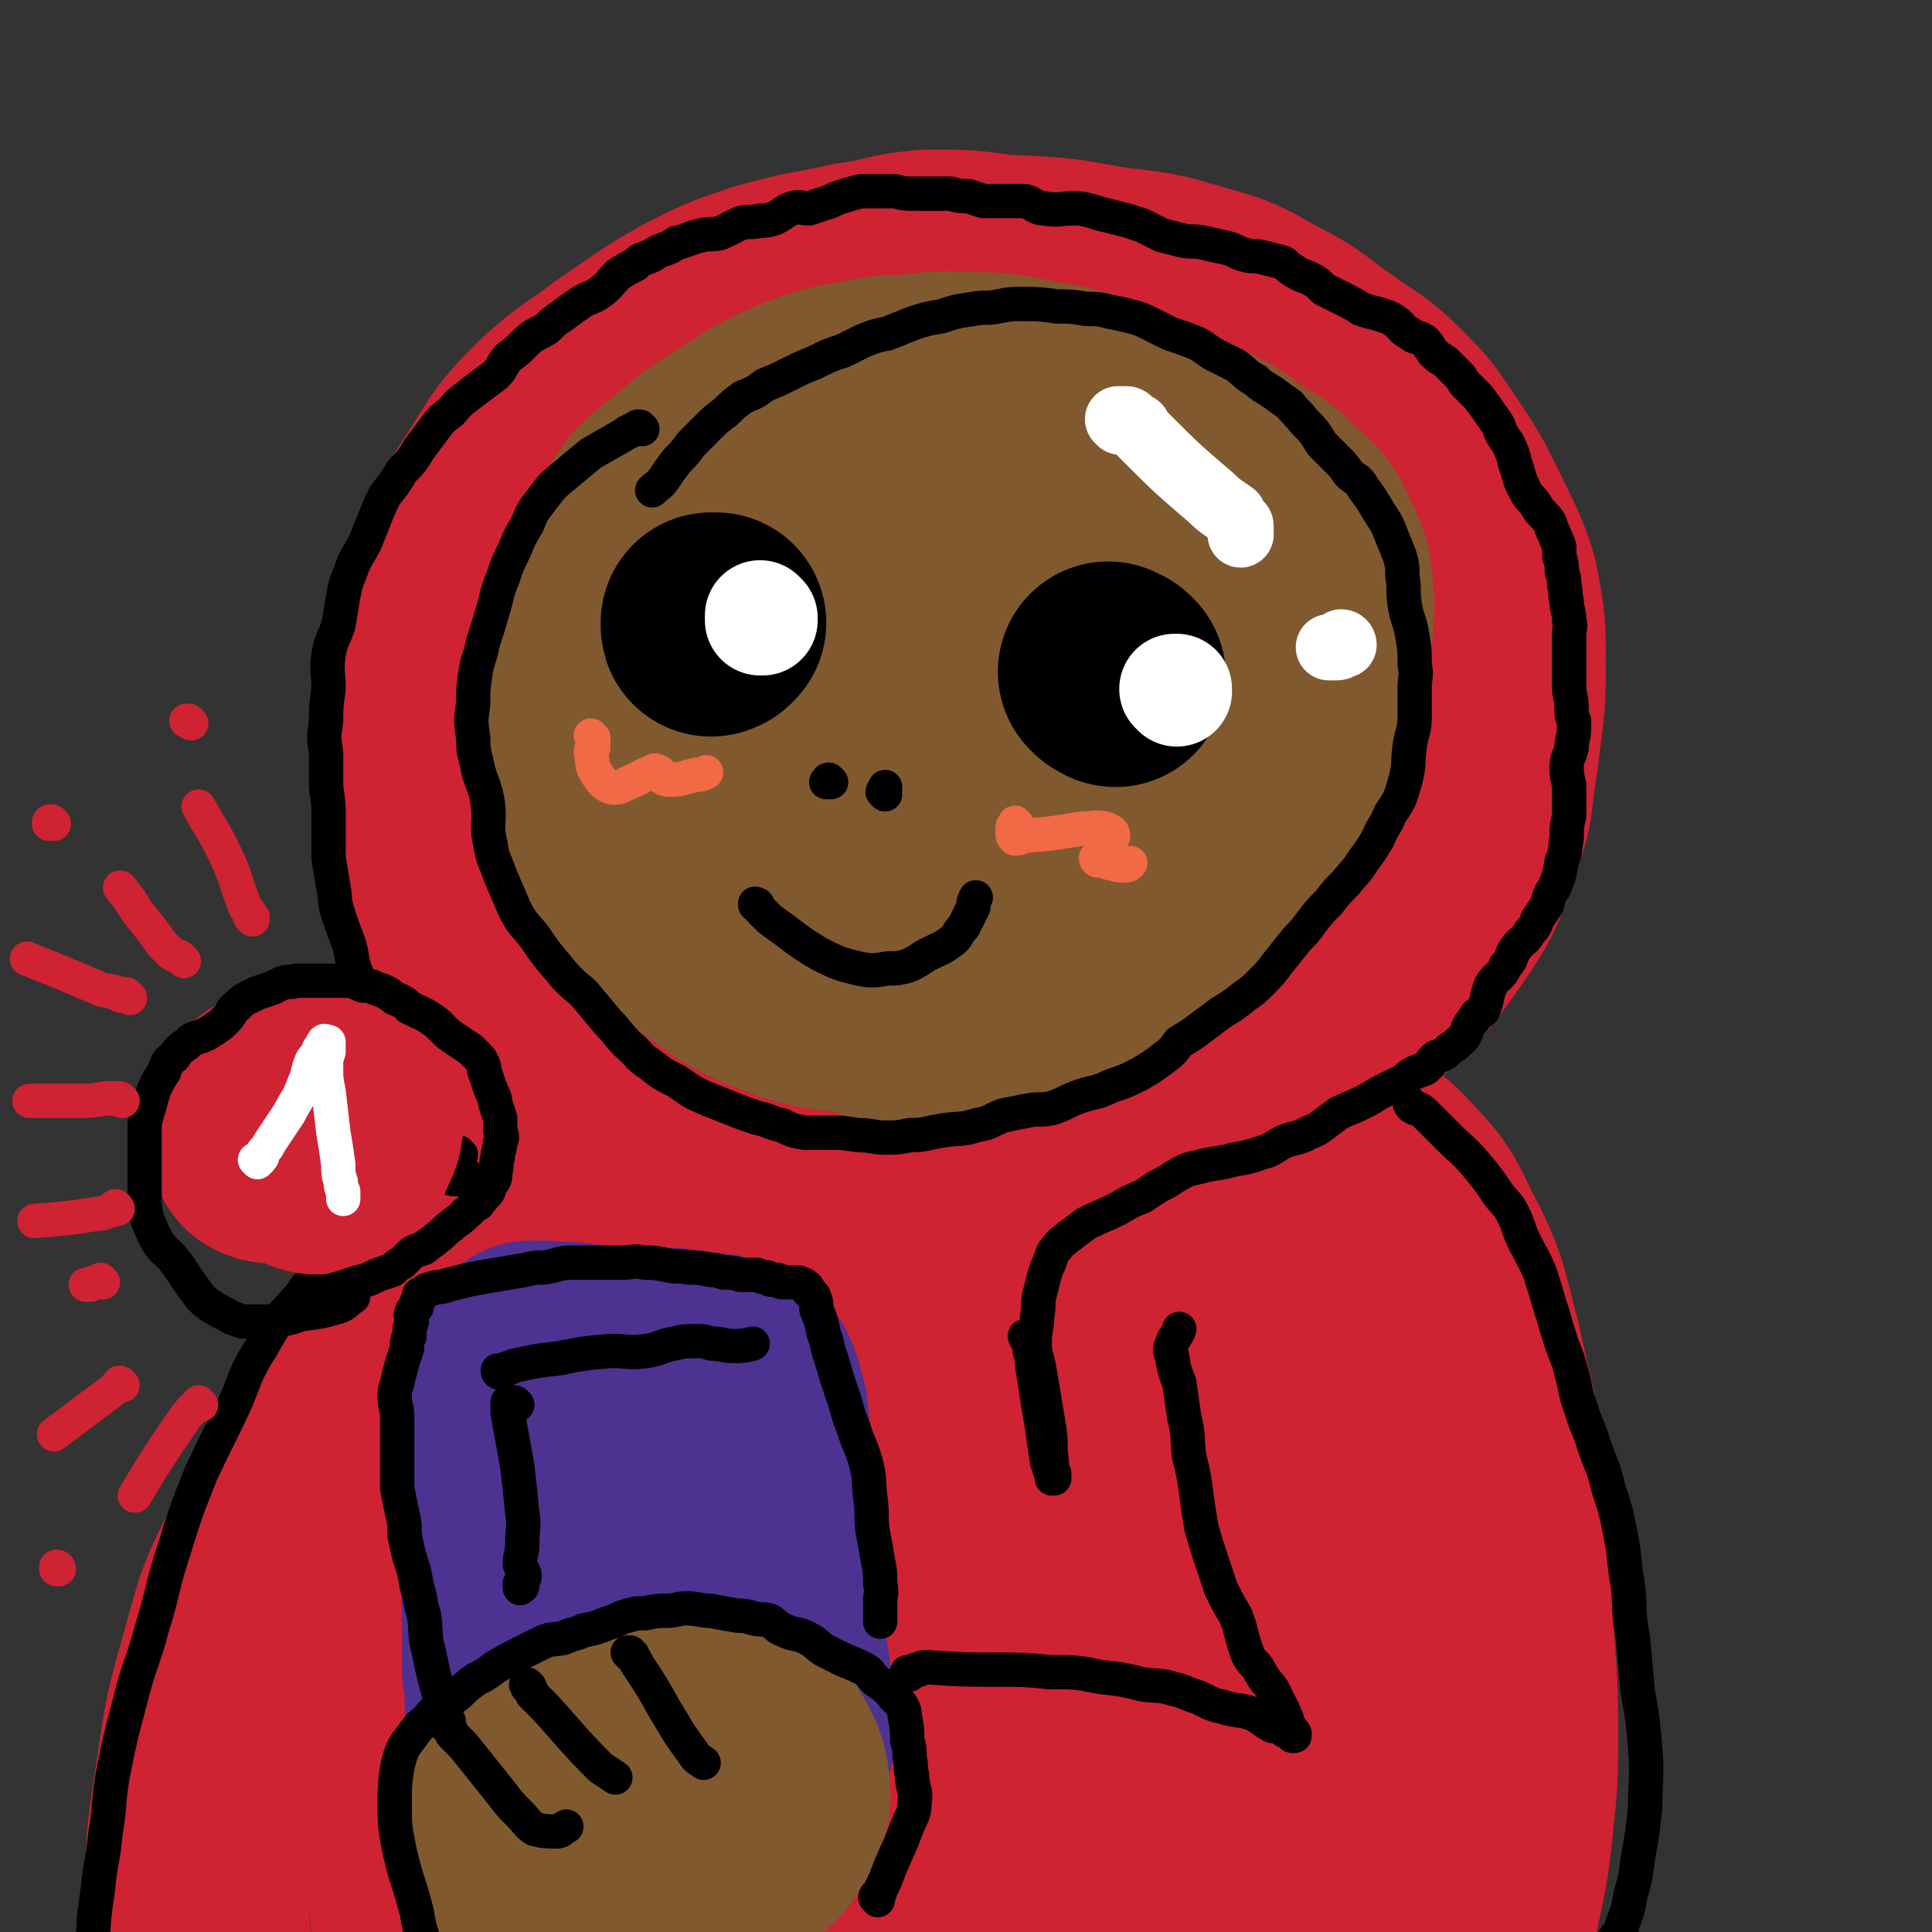 <svg viewBox='0 0 788 788' version='1.1' xmlns='http://www.w3.org/2000/svg' xmlns:xlink='http://www.w3.org/1999/xlink'><rect x="0" y="0" width="788" height="788" fill="#333333" stroke="none"/><g fill='none' stroke='rgb(207,34,51)' stroke-width='90' stroke-linecap='round' stroke-linejoin='round'><path d='M424,149c-1,0 -1,-1 -1,-1 -1,-1 -1,-1 -1,-1 -2,-1 -2,-1 -4,-2 -8,-1 -8,-2 -16,-2 -26,-2 -26,-5 -51,-2 -22,2 -22,4 -43,11 -18,5 -19,4 -36,13 -19,10 -20,9 -35,25 -18,18 -18,19 -31,41 -12,20 -13,21 -19,43 -6,24 -7,25 -4,50 3,28 1,32 17,55 32,48 35,49 79,87 19,17 22,14 47,22 23,8 24,8 49,9 22,1 22,0 44,-5 26,-7 26,-7 50,-19 23,-11 22,-13 43,-28 20,-15 20,-14 38,-32 18,-17 19,-16 33,-36 11,-16 11,-17 17,-35 6,-16 4,-17 7,-34 2,-18 3,-18 3,-36 0,-16 0,-17 -3,-33 -4,-13 -5,-13 -11,-26 -7,-14 -7,-14 -15,-26 -8,-12 -8,-12 -17,-21 -10,-10 -11,-9 -22,-17 -13,-9 -12,-10 -26,-17 -14,-8 -14,-8 -28,-12 -17,-5 -17,-5 -35,-7 -22,-4 -22,-4 -45,-5 -14,-2 -15,-2 -29,-2 -15,1 -15,3 -30,5 -18,4 -18,3 -36,8 -15,5 -15,5 -29,12 -16,9 -16,10 -31,20 -13,10 -14,9 -26,20 -13,13 -13,14 -23,30 -12,19 -14,19 -21,41 -8,24 -7,25 -9,50 -2,23 -2,24 1,47 4,23 4,24 13,45 10,21 10,22 26,40 17,20 18,20 39,35 22,15 22,15 47,24 23,9 24,9 49,12 20,3 21,3 42,0 20,-2 20,-4 40,-11 21,-7 21,-7 42,-17 20,-9 21,-8 39,-20 16,-10 17,-10 30,-24 14,-16 15,-16 25,-35 11,-20 10,-21 18,-43 8,-22 8,-22 13,-44 4,-18 5,-18 5,-37 1,-15 1,-15 -2,-30 -3,-12 -3,-13 -10,-24 -8,-11 -9,-11 -19,-21 -13,-11 -13,-12 -28,-20 -15,-8 -16,-6 -33,-11 -17,-6 -17,-8 -35,-11 -15,-3 -16,-2 -31,-2 -19,0 -19,-1 -38,1 -17,1 -17,1 -33,5 -20,6 -22,4 -40,15 -19,11 -18,14 -32,30 -17,19 -17,19 -30,41 -12,20 -12,20 -19,42 -6,20 -7,21 -7,41 0,21 -1,22 7,41 7,18 9,19 23,33 14,15 15,17 34,26 18,10 20,11 41,12 25,1 27,0 50,-9 28,-10 29,-11 53,-29 26,-19 26,-20 48,-44 21,-22 22,-23 36,-48 9,-15 8,-16 10,-33 2,-13 2,-15 -2,-27 -5,-13 -7,-14 -16,-24 -12,-13 -12,-15 -28,-22 -18,-8 -19,-9 -39,-9 -23,0 -24,2 -46,8 -23,7 -24,7 -44,19 -19,12 -20,13 -35,30 -15,16 -15,17 -25,37 -10,19 -11,19 -15,40 -2,16 -3,19 3,34 6,15 8,17 22,25 19,12 21,11 43,15 22,4 23,6 45,3 20,-3 22,-3 37,-14 17,-12 17,-14 29,-32 11,-16 10,-17 17,-35 6,-15 8,-15 9,-31 1,-11 0,-12 -5,-23 -4,-9 -5,-11 -14,-16 -10,-7 -12,-7 -25,-7 -13,-1 -14,-1 -26,4 -16,7 -17,7 -29,20 -15,15 -15,16 -24,35 -7,14 -8,16 -8,31 0,12 0,15 9,24 9,10 12,10 25,12 13,3 15,4 27,-1 13,-5 14,-6 24,-17 13,-13 12,-15 20,-31 7,-13 8,-14 9,-27 1,-8 0,-10 -4,-16 -4,-4 -7,-4 -13,-4 -11,2 -12,3 -21,8 -9,7 -9,8 -16,17 -7,8 -7,9 -11,19 -3,8 -4,10 -1,18 2,6 3,7 10,11 5,4 7,5 13,5 5,-1 5,-4 9,-7 2,-1 3,-1 5,-3 1,0 1,-1 1,-2 0,0 0,0 0,0 0,-1 -1,-1 -1,-1 1,0 1,1 2,1 3,3 3,3 5,5 6,5 6,4 11,10 8,8 7,9 13,17 7,9 6,9 12,18 9,14 10,13 18,27 9,16 9,16 16,32 8,19 8,19 14,38 6,21 6,21 10,42 4,22 4,22 6,44 3,21 2,21 4,43 1,21 1,21 1,43 -1,21 -1,21 -3,42 -1,17 -2,18 -4,35 -3,15 -3,15 -7,29 -2,9 -2,9 -5,17 -1,4 -1,5 -4,8 0,0 -1,0 -1,0 -1,-3 -1,-4 -1,-7 -1,-10 -2,-10 -2,-19 0,-16 1,-16 1,-31 1,-23 2,-23 2,-46 1,-26 1,-26 0,-52 0,-24 1,-24 -2,-48 -2,-21 -2,-21 -7,-41 -6,-23 -6,-23 -15,-44 -6,-17 -7,-17 -15,-33 -6,-10 -6,-10 -12,-18 -4,-4 -4,-5 -9,-7 -1,-1 -2,0 -3,1 0,4 1,5 2,10 2,15 2,15 5,29 7,28 7,28 14,56 9,33 11,32 20,66 8,33 8,33 13,66 3,26 3,26 4,52 1,19 -1,19 -2,37 0,10 1,10 0,20 0,2 -1,4 -2,4 -1,-3 -2,-5 -2,-10 -1,-17 -1,-17 -1,-34 0,-23 1,-23 1,-46 1,-25 1,-25 0,-50 -1,-25 -2,-25 -5,-49 -2,-20 -2,-20 -6,-40 -2,-14 -3,-14 -5,-28 -2,-10 -1,-10 -3,-21 -1,-9 -2,-8 -3,-17 0,-8 1,-8 3,-15 2,-6 2,-6 5,-12 1,-3 1,-3 4,-6 1,-1 1,-1 2,-1 4,0 5,0 8,2 6,3 5,5 11,9 9,8 11,6 20,15 11,12 12,12 19,27 11,21 10,22 16,45 6,27 7,27 10,54 3,27 2,27 3,55 1,23 2,23 2,47 0,19 0,19 -2,38 -2,20 -3,20 -7,41 -3,16 -3,16 -7,33 -3,10 -3,11 -6,21 -2,7 -2,7 -5,13 0,1 -1,2 -2,1 -2,-4 -2,-6 -4,-11 -5,-13 -5,-13 -10,-26 -6,-19 -7,-18 -12,-37 -6,-23 -5,-23 -9,-46 -6,-29 -6,-29 -13,-58 -8,-34 -7,-34 -16,-67 -12,-43 -13,-43 -27,-84 -7,-19 -6,-19 -15,-37 -4,-9 -4,-8 -9,-16 -2,-2 -2,-4 -4,-4 -1,-1 -2,0 -2,2 0,15 0,16 2,32 3,32 4,32 7,64 4,38 4,38 8,77 4,42 4,42 7,84 3,34 3,34 5,67 1,22 1,22 1,44 0,15 0,15 0,30 0,2 1,5 1,4 -1,-3 -1,-6 -2,-13 -4,-26 -5,-26 -9,-51 -6,-37 -5,-37 -12,-75 -7,-41 -6,-41 -15,-81 -9,-37 -11,-37 -19,-74 -6,-23 -5,-24 -9,-47 -2,-8 -1,-11 -3,-15 -1,-1 -3,2 -3,4 -1,23 -1,24 0,47 1,51 2,51 5,102 2,46 4,46 6,93 1,34 1,34 1,68 1,20 1,20 0,39 0,6 -1,11 -2,12 -1,1 -1,-4 -2,-8 -6,-34 -6,-34 -12,-69 -8,-53 -8,-53 -17,-107 -6,-42 -7,-42 -13,-83 -3,-25 -3,-26 -6,-51 -2,-12 -1,-13 -4,-24 -1,-2 -4,-2 -4,0 -5,9 -5,11 -7,22 -7,39 -6,39 -11,79 -6,47 -7,47 -12,95 -3,32 -4,32 -6,65 0,16 1,17 3,33 0,5 1,9 2,10 0,0 1,-3 1,-7 -3,-29 -4,-29 -8,-59 -9,-60 -12,-60 -19,-120 -5,-50 -4,-50 -5,-101 0,-25 1,-25 4,-49 1,-10 2,-11 3,-19 0,-1 -1,0 -1,1 -3,17 -3,17 -5,34 -4,41 -3,41 -9,82 -6,50 -6,50 -14,100 -5,37 -5,37 -11,75 -2,15 -2,15 -5,30 -1,2 -2,5 -2,4 -1,-11 -1,-15 -2,-29 -2,-35 -3,-35 -5,-70 -3,-49 -5,-49 -5,-99 -1,-30 0,-30 2,-59 1,-18 3,-18 5,-36 1,-11 1,-11 1,-21 0,-2 0,-5 0,-4 -2,1 -3,4 -5,8 -7,17 -8,17 -14,33 -13,35 -13,35 -24,70 -10,37 -9,37 -18,75 -7,28 -8,28 -15,56 -5,19 -4,19 -10,38 -3,9 -2,10 -6,19 -1,2 -3,4 -4,2 -3,-12 -2,-14 -4,-29 -4,-40 -7,-40 -7,-81 -1,-29 -1,-29 6,-58 6,-26 7,-26 18,-51 9,-22 10,-22 22,-42 9,-16 11,-15 20,-32 6,-11 5,-12 9,-24 1,-4 2,-4 2,-8 0,0 -1,0 -1,0 -3,1 -4,1 -6,3 -3,2 -2,3 -4,6 -5,4 -5,3 -10,7 -6,5 -6,5 -11,11 -10,10 -10,9 -19,20 -13,15 -13,15 -25,31 -14,18 -15,18 -27,38 -14,23 -14,23 -25,49 -10,26 -10,27 -17,54 -6,26 -5,26 -9,53 -3,21 -4,21 -5,41 -1,13 0,13 0,27 1,9 1,9 2,19 0,3 0,3 1,6 0,1 0,2 0,1 0,-1 0,-2 0,-4 -1,-9 -1,-9 -1,-17 -1,-12 -1,-12 -1,-24 -1,-11 -2,-11 -2,-22 0,-19 0,-19 3,-39 4,-25 3,-26 10,-50 7,-25 6,-25 18,-48 12,-22 14,-22 30,-42 13,-16 14,-16 29,-31 10,-10 11,-9 22,-19 9,-8 8,-9 17,-18 6,-5 6,-5 12,-11 2,-2 2,-2 5,-3 1,-1 1,-1 2,0 0,0 -1,0 -1,0 -2,3 -3,2 -5,5 -5,9 -4,9 -8,18 -9,20 -9,20 -16,40 -13,34 -15,41 -24,68 '/></g>
<g fill='none' stroke='rgb(129,89,47)' stroke-width='90' stroke-linecap='round' stroke-linejoin='round'><path d='M379,196c0,0 -1,0 -1,-1 0,0 1,0 1,0 -1,0 -1,0 -2,0 -1,0 -1,0 -2,0 -2,0 -2,-1 -4,0 -13,2 -13,1 -25,5 -10,4 -9,5 -18,11 -9,6 -10,6 -18,14 -10,10 -10,10 -18,21 -8,12 -8,12 -14,25 -6,15 -7,15 -11,30 -3,13 -3,14 -2,26 1,14 0,15 6,27 6,12 7,12 17,22 13,12 13,12 28,20 16,9 17,9 35,14 15,4 15,5 30,5 16,-1 17,-1 32,-7 17,-5 17,-5 31,-14 15,-9 14,-11 28,-22 11,-9 12,-9 23,-20 11,-10 12,-10 22,-22 8,-10 8,-10 13,-22 5,-14 3,-15 6,-30 2,-17 4,-17 4,-33 -1,-12 -1,-13 -6,-23 -4,-9 -5,-9 -12,-15 -7,-8 -8,-7 -17,-13 -8,-6 -8,-6 -16,-10 -11,-6 -11,-6 -22,-11 -11,-5 -11,-5 -23,-9 -11,-3 -11,-3 -22,-5 -15,-3 -15,-3 -30,-3 -10,-1 -10,0 -21,1 -9,0 -10,0 -19,2 -12,2 -12,2 -23,6 -14,6 -14,6 -26,14 -13,8 -13,8 -25,18 -9,8 -10,7 -16,17 -8,12 -7,13 -12,27 -5,16 -5,17 -8,34 -2,16 -2,16 -1,32 1,14 2,14 7,28 5,14 4,16 14,28 10,12 12,11 25,21 13,9 13,11 28,17 15,6 16,6 33,8 13,3 14,4 27,2 17,-3 18,-3 33,-11 16,-8 16,-9 29,-21 15,-13 14,-14 27,-30 10,-14 10,-14 18,-29 7,-14 8,-14 13,-29 5,-14 4,-15 6,-29 2,-16 3,-16 2,-31 -1,-11 0,-12 -6,-21 -4,-7 -6,-7 -13,-11 -9,-6 -10,-6 -20,-9 -12,-4 -13,-4 -26,-5 -13,0 -13,0 -27,2 -16,3 -17,2 -32,8 -13,6 -14,6 -25,16 -11,10 -12,11 -19,25 -8,16 -9,16 -12,34 -4,16 -5,18 0,34 3,13 6,14 16,24 10,10 11,12 24,17 14,5 16,5 32,2 14,-2 15,-4 26,-13 13,-11 14,-12 23,-27 8,-14 10,-15 11,-30 0,-11 -2,-12 -8,-22 -6,-8 -7,-9 -16,-13 -9,-4 -11,-5 -21,-2 -15,4 -16,5 -27,15 -12,11 -13,12 -21,26 -6,13 -8,15 -7,28 0,10 2,13 9,20 8,7 10,7 20,9 10,2 12,2 21,-1 7,-2 8,-6 13,-10 '/></g>
<g fill='none' stroke='rgb(77,50,146)' stroke-width='90' stroke-linecap='round' stroke-linejoin='round'><path d='M207,565c0,0 -1,-1 -1,-1 0,0 1,0 1,1 0,1 0,1 0,2 0,3 0,3 0,6 1,20 3,20 3,40 0,14 -1,14 -1,27 -1,12 0,12 0,23 0,9 0,9 0,19 1,6 1,6 1,12 1,4 0,4 1,7 0,1 1,3 1,2 2,-2 2,-5 3,-9 '/><path d='M217,552c0,0 -1,-1 -1,-1 0,0 1,0 1,0 1,0 1,0 2,0 0,0 0,0 1,0 2,0 2,0 3,0 7,1 7,0 14,1 9,1 9,2 18,2 5,0 5,0 10,0 3,0 3,0 6,0 2,0 2,0 4,0 2,0 2,1 4,1 2,0 2,0 4,0 3,1 3,1 7,1 2,0 2,0 5,1 1,0 1,0 2,1 1,0 1,0 1,1 1,0 1,-1 2,0 1,0 1,1 2,1 1,1 1,1 1,1 1,0 1,0 1,1 0,0 0,0 0,1 1,0 1,0 1,0 0,1 0,1 1,2 0,2 0,1 1,3 1,4 1,4 2,7 1,11 1,11 2,22 1,9 1,9 2,19 1,10 0,10 1,19 1,11 1,11 2,21 0,9 0,9 1,18 1,7 1,7 2,14 1,5 1,5 1,10 1,4 1,4 0,7 0,2 0,3 0,4 0,1 0,0 0,0 -1,0 -1,0 -1,0 0,0 0,0 -1,0 -1,-1 -1,-1 -2,-1 -1,0 -1,0 -2,0 -1,0 -1,0 -3,0 -4,0 -4,0 -7,1 -5,0 -5,1 -10,2 -5,2 -6,0 -11,2 -4,1 -4,1 -7,3 -3,1 -3,2 -6,2 -3,1 -3,0 -6,-1 -1,0 -1,0 -2,0 -1,-1 -1,-1 -1,-2 -1,-2 -1,-3 -2,-5 -2,-6 -2,-6 -3,-12 -2,-7 -2,-7 -4,-15 -3,-9 -3,-9 -6,-17 -1,-6 -1,-6 -2,-12 -1,-6 -1,-6 -2,-12 0,-7 0,-7 0,-13 0,-6 1,-6 2,-12 0,-2 0,-2 0,-4 0,-1 0,-1 0,-2 0,-1 -1,-1 -1,-1 0,0 0,-1 1,0 0,0 0,0 0,0 '/></g>
<g fill='none' stroke='rgb(129,89,47)' stroke-width='90' stroke-linecap='round' stroke-linejoin='round'><path d='M316,720c0,0 -1,-1 -1,-1 0,0 0,1 0,0 0,0 0,0 -1,0 0,-1 0,-1 -1,-2 0,0 0,0 -1,-1 -1,0 -1,0 -2,-1 -8,-1 -8,-2 -15,-2 -6,-1 -6,0 -12,0 -6,0 -6,-1 -11,0 -4,0 -4,0 -8,2 -4,2 -4,2 -8,4 -4,3 -4,4 -7,7 -3,3 -3,3 -5,6 -3,3 -4,3 -5,6 -1,3 -1,4 0,7 1,3 1,3 3,6 3,4 3,4 7,7 4,3 4,3 8,5 4,1 4,1 8,2 6,0 6,0 13,-1 7,-1 7,-1 15,-3 6,-2 6,-2 12,-6 4,-3 4,-3 7,-7 3,-4 3,-4 4,-8 2,-4 2,-4 2,-8 0,-4 0,-5 -1,-9 -1,-3 -1,-3 -3,-7 -3,-4 -2,-5 -6,-8 -6,-4 -7,-4 -14,-5 -8,-2 -9,-3 -17,-3 -8,0 -8,1 -15,2 -8,1 -8,0 -16,1 -7,2 -7,2 -13,5 -7,2 -7,2 -13,6 -4,3 -5,3 -8,8 -3,5 -3,6 -4,12 -2,5 -3,5 -3,11 1,7 1,7 4,14 2,6 1,7 5,12 4,6 5,6 11,11 7,5 9,5 15,9 '/></g>
<g fill='none' stroke='rgb(0,0,0)' stroke-width='14' stroke-linecap='round' stroke-linejoin='round'><path d='M188,471c0,0 -1,-1 -1,-1 0,0 0,1 0,1 0,0 0,0 -1,0 -1,1 -1,0 -2,1 -1,0 -1,0 -2,1 -7,4 -7,3 -13,8 -8,6 -8,6 -15,13 -9,8 -8,8 -16,17 -8,9 -9,8 -16,18 -8,9 -9,9 -15,20 -7,11 -6,11 -11,23 -7,15 -7,14 -14,29 -6,15 -6,15 -11,31 -5,15 -4,16 -9,32 -4,15 -5,14 -9,30 -4,15 -4,15 -7,30 -2,12 -1,12 -3,24 -1,11 -2,11 -3,22 -2,14 -2,14 -2,27 0,11 1,11 2,22 0,13 -1,13 -1,26 0,0 0,0 0,0 '/><path d='M358,775c0,0 -1,-1 -1,-1 0,-1 1,-1 1,-1 1,-1 1,-1 1,-2 1,-2 1,-2 2,-4 4,-11 5,-11 9,-22 2,-5 3,-5 3,-10 1,-5 -1,-5 -1,-11 -1,-3 0,-3 -1,-7 0,-4 0,-4 -1,-7 0,-5 0,-5 -1,-10 0,-2 0,-2 -1,-4 -2,-3 -3,-3 -5,-6 -2,-2 -2,-2 -5,-4 -3,-2 -2,-3 -5,-5 -4,-2 -4,-2 -9,-4 -4,-2 -4,-2 -8,-4 -3,-2 -3,-3 -7,-5 -4,-2 -5,-1 -9,-3 -3,-1 -3,-2 -6,-4 -3,-1 -3,0 -7,-1 -3,-1 -3,-1 -6,-1 -6,-1 -6,-1 -11,-2 -5,0 -5,-1 -10,-1 -4,0 -4,1 -8,1 -4,0 -4,0 -9,1 -3,0 -4,0 -7,1 -4,1 -4,2 -8,3 -5,2 -5,2 -10,3 -4,2 -4,1 -8,3 -4,1 -5,0 -9,2 -4,2 -4,2 -8,4 -6,3 -6,3 -11,6 -4,3 -4,3 -8,5 -4,3 -4,3 -7,6 -4,3 -5,3 -9,6 -3,3 -3,4 -7,7 -3,4 -3,4 -6,8 -2,4 -2,5 -3,9 -1,7 -1,7 -1,14 0,10 0,10 2,20 3,13 4,13 7,25 1,6 1,6 3,12 '/><path d='M183,702c0,0 -1,-1 -1,-1 0,0 0,1 1,1 0,0 -1,-1 -1,-1 0,-1 0,-1 0,-2 0,-1 0,-1 -1,-2 0,-1 0,-1 -1,-3 -3,-10 -3,-10 -5,-20 -2,-7 -1,-7 -2,-15 -2,-6 -1,-6 -3,-12 -1,-6 -1,-6 -3,-12 -1,-4 -1,-4 -2,-9 0,-5 0,-5 -1,-9 -1,-5 -1,-5 -2,-10 0,-5 0,-5 0,-11 0,-6 0,-6 0,-11 0,-4 0,-4 0,-8 0,-3 -1,-3 -1,-7 0,-3 0,-3 1,-6 1,-4 1,-4 2,-8 1,-3 1,-3 2,-6 0,-3 0,-3 1,-5 0,-3 0,-3 1,-6 0,-2 -1,-2 0,-4 0,-1 1,-1 2,-2 0,-1 0,-1 0,-2 0,0 0,0 1,-1 0,-1 0,-1 0,-2 1,0 1,0 1,0 1,-1 1,-1 1,-1 1,-1 1,-1 2,-1 1,-1 1,0 3,-1 2,0 2,0 5,-1 4,-1 4,-1 8,-2 5,-1 5,-1 11,-2 6,-1 6,-1 12,-2 4,-1 4,-1 8,-1 6,-1 6,-2 11,-2 5,0 5,0 10,0 5,0 5,0 11,0 4,0 4,-1 9,0 4,0 4,0 9,1 4,1 4,0 9,1 4,0 4,0 9,1 2,0 2,0 5,1 4,0 4,0 7,1 4,0 4,0 7,0 2,1 2,1 4,1 1,1 1,1 2,1 1,0 1,0 2,0 1,0 1,1 2,1 1,0 1,0 3,0 1,0 1,0 2,0 0,0 0,0 1,0 1,0 1,0 2,1 0,0 0,0 1,0 0,1 0,0 1,1 1,0 0,1 1,2 1,1 2,1 2,2 1,2 1,3 1,5 2,5 2,5 3,10 2,5 1,5 3,10 2,7 2,7 4,13 3,8 2,8 5,15 2,7 3,7 5,14 2,7 1,7 2,15 1,7 0,7 1,14 1,5 1,5 2,11 1,5 1,5 1,10 1,4 0,4 0,7 0,2 0,2 0,4 0,2 0,2 0,3 0,0 0,0 0,1 0,0 0,0 0,0 0,1 0,0 0,0 '/><path d='M204,560c0,0 -1,0 -1,-1 1,0 1,0 2,0 1,0 1,0 2,-1 2,0 2,-1 3,-1 9,-2 9,-2 18,-3 10,-2 10,-2 21,-3 7,0 7,1 15,0 6,-1 5,-2 11,-3 4,-1 4,-1 9,-1 3,0 3,0 6,1 5,0 5,1 9,1 4,0 4,0 8,-1 '/><path d='M371,683c0,0 -1,-1 -1,-1 0,0 0,1 1,0 1,0 1,0 1,0 1,-1 1,-1 3,-1 1,-1 1,-1 3,-1 15,1 15,1 29,1 11,0 11,0 21,1 11,0 11,0 21,2 9,1 9,1 17,3 7,1 7,0 13,2 5,1 5,2 9,3 5,2 5,3 10,4 6,2 7,1 13,3 4,2 4,3 8,5 2,0 2,0 4,1 0,0 0,0 1,1 1,0 1,0 2,1 0,0 0,0 1,0 0,0 1,0 1,0 0,0 -1,1 -1,1 1,0 1,0 1,0 0,0 0,-1 0,-1 0,0 0,0 -1,0 0,-1 0,-1 0,-1 0,-1 -1,-1 -1,-1 0,-1 0,-1 -1,-2 0,-2 0,-2 -1,-3 0,-1 0,-1 -1,-3 -1,-2 -1,-2 -2,-4 -1,-2 -1,-2 -2,-4 -2,-3 -3,-3 -5,-7 -2,-4 -3,-3 -5,-7 -3,-8 -2,-8 -5,-16 -3,-5 -3,-5 -6,-11 -2,-6 -2,-6 -4,-12 -2,-6 -2,-6 -4,-13 -1,-6 -1,-6 -2,-13 -1,-8 -1,-8 -3,-16 -1,-8 0,-8 -2,-16 -1,-7 -1,-7 -2,-14 -2,-5 -2,-5 -3,-11 -1,-2 -1,-3 0,-5 1,-3 2,-3 3,-6 '/><path d='M576,451c0,0 -1,-1 -1,-1 0,0 0,1 1,1 0,1 0,0 1,1 1,0 1,0 1,0 2,1 2,1 3,2 5,5 5,5 10,10 5,5 6,5 11,11 5,6 5,6 9,12 3,4 4,4 6,8 3,6 2,6 5,12 3,6 3,5 6,12 2,6 2,6 4,13 2,6 2,7 4,13 2,7 3,7 5,15 2,7 1,7 4,15 2,7 3,7 5,14 3,9 4,9 6,18 3,9 3,9 5,19 2,10 1,10 3,21 1,10 0,10 2,21 1,11 1,11 2,22 2,11 2,11 3,23 1,12 0,12 0,24 -1,10 -1,10 -3,21 -1,8 -1,8 -3,15 -1,6 -1,6 -3,11 -1,2 0,2 -1,5 -1,1 -1,0 -2,1 -2,3 -2,3 -3,5 '/><path d='M419,546c0,0 -1,-1 -1,-1 1,2 2,3 2,6 1,3 1,3 1,6 2,13 2,13 4,25 1,7 1,7 2,14 1,3 1,3 2,6 0,0 0,1 0,1 0,0 1,0 1,0 0,0 0,-1 0,-2 -1,-2 -1,-2 -1,-5 -1,-6 0,-6 -1,-13 -1,-6 -1,-6 -2,-12 -1,-6 -1,-6 -2,-12 -1,-6 -2,-6 -2,-12 0,-5 1,-5 1,-10 1,-5 0,-5 1,-9 1,-4 1,-4 2,-8 1,-3 1,-3 2,-5 1,-3 1,-4 3,-6 2,-3 2,-2 4,-4 4,-3 4,-3 8,-6 6,-3 7,-3 13,-6 5,-3 5,-3 10,-5 3,-2 3,-2 6,-4 4,-2 4,-2 7,-4 5,-3 5,-3 10,-4 7,-2 7,-1 14,-3 6,-1 6,-1 12,-3 4,-1 4,-2 8,-4 4,-2 4,-1 9,-3 3,-2 3,-1 6,-3 4,-3 4,-3 8,-6 4,-2 5,-2 9,-4 4,-2 4,-2 7,-4 4,-2 4,-2 8,-4 3,-1 3,-2 6,-4 2,-1 2,-1 5,-2 3,-2 2,-3 5,-5 3,-1 3,-1 5,-3 3,-2 3,-2 6,-5 2,-3 1,-4 4,-7 1,-3 2,-2 4,-4 2,-5 1,-5 3,-10 2,-4 4,-3 6,-8 3,-3 2,-4 4,-7 3,-4 4,-3 6,-7 2,-2 2,-2 3,-5 2,-3 2,-3 4,-6 1,-4 1,-4 3,-7 2,-5 2,-5 3,-11 2,-4 1,-5 2,-9 0,-5 0,-5 1,-9 0,-4 0,-4 0,-7 0,-3 0,-3 0,-6 -1,-4 -1,-4 -1,-7 0,-4 1,-4 2,-8 0,-4 1,-4 1,-8 0,-1 0,-1 0,-3 -1,-2 -1,-2 -1,-5 0,-5 -1,-5 -1,-9 0,-4 0,-4 0,-8 0,-3 0,-3 0,-6 0,-2 0,-2 0,-3 0,-3 0,-3 0,-5 0,-2 1,-2 0,-5 0,-4 -1,-4 -1,-8 -1,-3 0,-3 -1,-6 0,-3 0,-3 -1,-6 0,-3 0,-3 -1,-6 0,-2 0,-2 0,-4 -1,-3 -1,-2 -2,-5 -1,-2 -1,-2 -2,-5 -2,-3 -3,-3 -5,-6 -2,-4 -3,-3 -5,-7 -2,-4 -2,-4 -3,-8 -2,-5 -1,-5 -3,-9 -1,-3 -2,-3 -4,-7 -1,-3 -1,-3 -4,-7 -2,-3 -2,-3 -5,-7 -2,-2 -2,-2 -5,-5 -2,-2 -1,-2 -3,-4 -2,-2 -2,-2 -4,-4 -2,-2 -2,-2 -4,-3 -4,-3 -3,-4 -6,-7 -3,-2 -4,-1 -6,-3 -4,-2 -3,-3 -6,-5 -3,-2 -4,-2 -7,-3 -4,-1 -4,-1 -7,-2 -3,-2 -3,-2 -7,-4 -4,-2 -4,-2 -8,-4 -3,-3 -3,-3 -7,-5 -3,-1 -3,-1 -6,-3 -2,-1 -2,-2 -4,-3 -4,-1 -4,-1 -8,-2 -3,-1 -4,0 -7,-1 -4,-1 -4,-2 -8,-3 -5,-1 -5,-1 -9,-2 -5,-1 -5,0 -9,-1 -4,-1 -4,-1 -8,-2 -4,-2 -4,-2 -8,-4 -3,-1 -3,-1 -6,-2 -4,-1 -4,-1 -8,-2 -4,-1 -4,-1 -7,-2 -4,-1 -4,-1 -8,-1 -5,0 -5,1 -11,0 -4,0 -4,-2 -8,-3 -4,0 -5,0 -9,0 -4,0 -4,0 -8,0 -3,-1 -3,-1 -6,-2 -4,0 -4,0 -7,-1 -4,0 -4,0 -7,0 -4,0 -4,0 -8,0 -4,0 -4,0 -8,-1 -3,0 -3,0 -7,0 -4,0 -4,0 -7,0 -4,1 -4,1 -7,2 -4,1 -4,2 -8,3 -3,1 -3,1 -6,2 -3,0 -4,-1 -7,0 -3,1 -3,2 -7,4 -3,1 -3,1 -6,1 -4,1 -4,0 -8,1 -4,2 -4,2 -8,4 -4,1 -4,0 -8,1 -5,1 -5,2 -10,3 -3,2 -3,2 -6,3 -3,1 -3,2 -6,3 -3,1 -3,1 -5,3 -4,2 -4,2 -7,4 -4,4 -3,4 -7,7 -4,3 -5,2 -9,5 -3,2 -3,2 -7,5 -3,2 -3,2 -6,5 -5,3 -5,2 -9,6 -3,3 -3,3 -7,6 -3,4 -2,4 -5,7 -4,3 -4,3 -8,6 -5,4 -6,4 -10,9 -4,3 -4,3 -7,7 -3,4 -3,4 -6,8 -3,5 -3,5 -7,9 -3,5 -3,5 -7,10 -2,4 -2,4 -4,9 -2,5 -2,5 -4,10 -3,6 -4,6 -6,12 -2,5 -2,5 -3,10 -1,6 -1,6 -2,12 -2,6 -3,6 -4,12 -1,7 0,7 0,14 -1,7 -1,7 -1,13 -1,7 -1,7 0,13 0,7 0,7 0,14 1,7 1,7 1,13 0,8 0,8 0,16 1,6 1,6 2,12 1,5 0,5 2,11 2,6 2,6 4,11 2,6 1,7 3,12 2,6 3,6 5,12 3,6 3,6 5,11 2,6 2,6 4,11 3,6 3,6 6,12 2,5 2,5 3,11 2,4 2,4 3,9 2,4 2,5 4,9 1,2 2,2 3,4 1,2 1,2 2,3 3,2 3,3 6,3 2,0 3,-1 4,-2 '/><path d='M262,175c-1,0 -1,-1 -1,-1 0,0 0,0 0,0 0,0 0,0 -1,0 0,1 0,1 -1,1 -1,0 -1,0 -2,1 -1,0 -1,0 -2,1 -7,4 -7,4 -14,8 -6,5 -6,5 -12,10 -5,4 -5,5 -9,10 -3,4 -3,4 -5,9 -3,5 -3,5 -5,10 -3,6 -3,6 -5,12 -3,7 -2,7 -4,13 -2,7 -2,7 -4,13 -1,6 -2,6 -3,12 -1,7 -1,7 -1,13 -1,7 -1,7 0,14 0,7 1,7 2,13 2,7 3,7 4,14 1,8 -1,8 1,16 1,7 2,7 4,13 3,7 3,7 6,14 3,6 4,6 8,11 4,6 4,6 9,12 5,6 5,6 11,11 5,6 5,6 10,12 4,4 4,5 8,9 5,4 4,5 9,8 5,4 5,4 11,7 6,4 5,4 12,7 5,2 5,2 10,4 5,2 5,2 11,4 5,1 5,2 10,3 4,2 4,2 9,3 5,0 5,0 10,0 6,0 6,0 12,1 6,0 6,1 11,1 5,0 5,0 10,-1 7,0 7,-1 14,-2 7,-1 7,0 13,-2 6,-1 6,-2 11,-4 5,-1 5,-1 10,-2 5,-1 5,0 10,-1 6,-2 6,-3 12,-5 6,-2 6,-1 12,-4 6,-2 6,-2 12,-5 5,-3 5,-3 9,-6 4,-3 4,-3 7,-7 5,-3 5,-3 9,-6 4,-3 4,-3 8,-6 5,-3 5,-3 10,-7 3,-2 3,-2 7,-6 3,-3 3,-3 6,-7 4,-5 4,-5 8,-10 3,-3 3,-3 6,-7 3,-4 3,-4 7,-8 3,-4 3,-4 7,-8 3,-4 4,-4 7,-9 3,-4 3,-4 6,-9 2,-5 3,-5 5,-10 4,-6 4,-6 6,-13 2,-7 1,-7 2,-15 1,-6 2,-6 2,-12 0,-5 0,-5 0,-11 0,-5 1,-5 0,-10 0,-6 0,-6 -1,-12 -1,-6 -2,-6 -3,-12 -1,-6 0,-6 -1,-12 0,-4 0,-4 -1,-8 -2,-5 -2,-5 -4,-10 -2,-5 -2,-4 -5,-9 -3,-5 -3,-5 -6,-9 -2,-4 -3,-3 -6,-6 -2,-3 -2,-3 -5,-6 -3,-3 -3,-3 -6,-6 -3,-5 -3,-5 -7,-9 -3,-4 -3,-3 -6,-7 -3,-2 -3,-2 -7,-5 -3,-2 -4,-2 -7,-5 -4,-2 -4,-3 -8,-6 -4,-2 -4,-2 -8,-4 -4,-2 -4,-3 -8,-5 -5,-2 -5,-2 -11,-4 -4,-2 -4,-2 -8,-4 -4,-2 -4,-2 -8,-3 -4,-1 -4,-1 -9,-2 -4,-1 -4,-1 -9,-1 -6,-1 -6,-1 -12,-1 -7,-1 -7,-1 -14,-1 -5,0 -5,0 -10,1 -5,1 -5,0 -10,1 -7,1 -7,1 -13,3 -6,1 -6,1 -12,3 -5,2 -5,2 -10,4 -5,1 -5,1 -10,3 -4,2 -4,2 -8,4 -6,2 -6,2 -12,5 -5,2 -5,2 -11,5 -4,2 -4,2 -9,4 -4,3 -4,3 -9,5 -4,3 -4,3 -7,6 -4,3 -4,3 -7,6 -4,4 -4,4 -7,7 -3,4 -3,4 -6,7 -3,4 -3,4 -5,7 -2,3 -3,3 -5,5 '/></g>
<g fill='none' stroke='rgb(0,0,0)' stroke-width='90' stroke-linecap='round' stroke-linejoin='round'><path d='M291,255c0,0 -1,-1 -1,-1 0,0 0,1 0,1 0,1 0,0 1,0 0,0 0,0 1,-1 '/><path d='M455,276c-1,0 -1,-1 -1,-1 -1,0 0,0 0,0 -1,0 -1,0 -1,0 -1,-1 -1,-1 -1,-1 0,0 0,0 0,0 '/></g>
<g fill='none' stroke='rgb(255,255,255)' stroke-width='45' stroke-linecap='round' stroke-linejoin='round'><path d='M311,253c0,-1 -1,-1 -1,-1 0,0 1,0 1,1 0,0 0,-1 0,-1 -1,0 -1,1 -1,1 0,-1 0,-1 0,-2 '/><path d='M480,282c0,0 -1,-1 -1,-1 0,0 0,0 1,0 0,0 0,0 0,0 '/></g>
<g fill='none' stroke='rgb(0,0,0)' stroke-width='14' stroke-linecap='round' stroke-linejoin='round'><path d='M309,370c0,-1 -1,-1 -1,-1 0,-1 0,0 0,0 1,0 1,0 1,0 0,1 0,1 1,2 1,1 1,1 2,2 1,1 1,1 2,2 10,7 10,8 20,14 8,4 8,4 16,6 5,1 6,1 12,0 4,0 4,0 8,-1 5,-2 5,-3 9,-5 4,-2 5,-2 9,-5 3,-2 2,-3 5,-6 1,-2 1,-2 2,-4 1,-2 1,-2 2,-4 0,-2 0,-2 1,-4 '/></g>
<g fill='none' stroke='rgb(242,105,70)' stroke-width='14' stroke-linecap='round' stroke-linejoin='round'><path d='M415,337c0,-1 -1,-1 -1,-1 0,-1 0,0 0,0 0,0 0,0 0,0 0,0 0,0 0,0 -1,1 -1,1 -1,2 0,0 0,0 0,1 0,1 0,1 0,1 0,1 0,1 1,2 1,0 2,0 3,-1 12,-1 12,-1 24,-3 5,0 5,-1 10,0 2,1 3,1 3,3 0,1 -1,1 -2,2 -1,2 -1,2 -2,4 -1,2 -1,2 -2,3 -1,0 -1,0 -1,0 0,0 0,1 1,1 1,0 1,0 2,0 2,1 2,1 3,1 3,1 3,1 6,1 1,0 1,0 2,-1 '/><path d='M242,301c0,0 -1,-1 -1,-1 0,0 1,1 1,1 0,1 0,1 0,1 0,1 0,1 0,1 0,1 0,1 0,2 -1,1 -1,1 -1,2 1,4 0,5 2,8 2,3 3,5 6,6 4,1 5,-1 8,-2 5,-2 5,-3 9,-4 1,-1 1,-1 3,0 0,0 0,0 0,0 1,1 1,1 1,1 0,1 0,1 0,1 1,1 2,1 3,1 6,0 6,-1 11,-2 2,0 2,0 4,-1 '/></g>
<g fill='none' stroke='rgb(207,34,51)' stroke-width='14' stroke-linecap='round' stroke-linejoin='round'><path d='M130,472c0,0 0,0 -1,-1 0,0 1,0 1,0 -1,0 -1,0 -1,0 -1,0 -1,0 -2,0 -1,0 -1,-1 -2,-1 -1,-1 -1,-1 -2,-1 -4,-1 -4,-1 -9,-2 -1,0 -1,0 -2,0 -1,0 -2,0 -2,1 -2,2 -3,2 -4,4 -1,2 -1,2 -2,5 0,2 0,3 1,4 2,3 2,4 5,5 4,0 5,0 9,-2 3,-2 2,-3 5,-6 3,-4 3,-4 5,-9 2,-4 3,-4 2,-9 0,-3 -1,-3 -4,-5 -2,-2 -3,-2 -6,-3 -4,0 -4,0 -8,1 -4,2 -4,3 -7,6 -3,4 -4,5 -6,10 -2,5 -2,6 -1,10 2,4 3,5 7,8 6,3 7,4 14,4 8,1 9,1 17,-1 6,-2 6,-3 10,-7 4,-5 5,-6 6,-13 0,-6 -1,-7 -4,-13 -2,-5 -3,-6 -8,-10 -5,-3 -6,-2 -12,-2 -5,-1 -5,0 -10,2 -5,2 -5,1 -9,5 -3,3 -3,3 -4,7 -1,4 -2,4 -1,8 1,2 2,2 4,4 2,1 2,1 4,1 '/><path d='M122,454c0,0 0,0 -1,-1 0,0 0,0 0,0 -1,0 -1,-1 -1,-1 -1,-1 -1,-1 -2,-1 0,0 0,0 -1,0 0,0 0,0 -1,1 0,0 0,0 -1,1 0,1 0,1 0,2 0,1 -1,1 0,2 0,0 0,1 1,1 6,1 7,1 13,1 5,-1 6,-1 9,-4 3,-3 3,-5 2,-8 0,-1 -2,-1 -4,-2 -3,-1 -4,-1 -7,0 -4,0 -4,1 -7,4 -3,2 -4,1 -6,4 -1,3 -1,3 -1,7 0,3 0,4 2,6 5,4 6,3 12,5 2,1 3,1 6,1 2,0 3,-1 4,-2 3,-3 3,-3 4,-6 1,-6 2,-6 1,-11 -1,-4 -3,-4 -4,-7 '/></g>
<g fill='none' stroke='rgb(207,34,51)' stroke-width='90' stroke-linecap='round' stroke-linejoin='round'><path d='M118,452c0,0 0,-1 -1,-1 0,0 1,0 1,0 0,0 -1,0 -1,0 0,0 0,-1 0,-1 -1,0 -1,0 -2,1 0,0 0,0 -1,1 0,1 -1,1 -1,2 0,1 -1,1 -1,2 0,2 0,2 1,3 6,8 5,10 13,15 4,2 5,0 10,-2 3,-1 3,-2 5,-5 2,-5 3,-5 3,-10 0,-5 -1,-5 -3,-9 -1,-3 0,-4 -3,-5 -4,-2 -5,-1 -9,-1 -4,0 -4,0 -8,1 -5,2 -5,2 -9,5 -3,2 -4,2 -5,5 -2,4 -1,4 -1,8 0,4 -1,6 1,8 3,2 4,1 9,1 7,-1 8,0 15,-3 4,-1 4,-2 7,-6 2,-4 2,-4 3,-8 1,-4 0,-4 1,-7 '/></g>
<g fill='none' stroke='rgb(0,0,0)' stroke-width='14' stroke-linecap='round' stroke-linejoin='round'><path d='M127,530c0,0 0,-1 -1,-1 0,0 0,0 1,0 0,0 0,0 0,0 1,0 1,0 2,-1 1,0 1,0 2,0 1,0 1,-1 2,-1 7,-2 7,-2 13,-4 4,-1 4,-1 8,-3 3,-1 3,-1 6,-2 2,-2 2,-2 4,-3 2,-2 2,-2 4,-4 2,-1 2,-1 5,-2 2,-2 3,-2 5,-4 3,-2 3,-3 6,-5 2,-2 3,-2 5,-4 1,-2 2,-1 3,-3 1,-1 1,-1 3,-2 1,-2 2,-2 3,-4 2,-1 1,-2 2,-4 2,-2 2,-2 2,-5 1,-3 0,-3 1,-6 0,-3 1,-3 1,-6 1,-2 1,-2 0,-5 0,-3 0,-3 0,-5 -1,-3 -1,-3 -2,-6 0,-3 -1,-3 -2,-6 -1,-3 -1,-3 -2,-6 -1,-2 0,-2 -1,-4 -1,-2 -1,-2 -2,-3 -1,-1 -1,-1 -3,-3 -3,-2 -3,-2 -6,-4 -3,-2 -3,-2 -5,-4 -3,-3 -3,-3 -6,-5 -3,-2 -4,-2 -8,-4 -2,-2 -2,-2 -4,-3 -3,-1 -2,-1 -5,-3 -2,-1 -2,-1 -5,-2 -2,-1 -2,-1 -5,-1 -3,-1 -3,-2 -6,-2 -4,0 -4,0 -8,0 -3,0 -3,0 -7,0 -3,0 -3,0 -6,0 -3,1 -3,0 -6,1 -2,1 -2,1 -4,2 -3,1 -3,1 -6,2 -2,1 -2,1 -4,2 -2,1 -2,1 -4,3 -3,2 -2,3 -5,6 -2,2 -2,2 -5,4 -3,2 -3,2 -6,3 -3,1 -3,1 -5,3 -3,2 -3,2 -5,5 -3,2 -3,3 -4,6 -2,3 -2,3 -4,7 -1,3 -1,3 -2,7 -1,3 -1,3 -2,7 0,3 0,3 0,6 0,3 0,3 0,6 0,5 0,5 0,9 0,5 0,5 0,9 0,4 0,5 1,9 2,5 2,5 4,9 3,5 4,4 7,8 4,5 4,6 7,10 3,4 3,5 7,8 3,2 3,2 7,4 3,2 4,2 7,3 5,0 6,0 11,0 7,-1 7,-1 13,-3 8,-1 8,-1 15,-3 3,-1 3,-2 6,-4 '/></g>
<g fill='none' stroke='rgb(255,255,255)' stroke-width='14' stroke-linecap='round' stroke-linejoin='round'><path d='M105,474c0,0 0,0 -1,-1 0,0 1,0 1,0 0,0 0,1 0,1 1,-1 0,-1 1,-1 0,-1 0,0 0,-1 1,0 1,0 1,-1 0,-1 0,-1 1,-2 1,-1 1,-1 2,-3 4,-6 4,-6 8,-12 3,-6 4,-6 6,-12 2,-4 1,-4 3,-9 1,-2 2,-2 3,-5 1,-1 1,-2 2,-3 0,-1 1,0 2,0 0,0 0,0 0,0 0,1 0,1 0,1 0,2 0,2 0,3 -1,3 -1,3 -1,6 0,5 0,5 1,10 1,9 1,8 2,17 1,6 1,6 2,13 0,4 0,4 1,7 0,2 0,2 1,4 0,0 0,0 0,1 0,0 0,0 0,1 0,1 0,1 0,1 '/></g>
<g fill='none' stroke='rgb(207,34,51)' stroke-width='14' stroke-linecap='round' stroke-linejoin='round'><path d='M103,375c0,0 0,-1 -1,-1 0,0 1,0 1,0 0,0 0,0 -1,0 0,-1 0,-1 0,-1 -1,-2 -1,-2 -2,-3 -4,-10 -3,-10 -7,-19 -5,-11 -7,-13 -12,-22 '/><path d='M75,392c0,0 0,0 -1,-1 0,0 0,0 0,0 -1,-1 -1,-1 -2,-1 -2,-1 -2,-1 -3,-2 -2,-2 -2,-2 -3,-3 -5,-7 -5,-7 -10,-13 -3,-5 -3,-5 -7,-10 '/><path d='M50,449c-1,0 -1,-1 -1,-1 -1,0 0,0 -1,0 0,0 0,0 0,0 -1,0 -1,0 -1,0 -1,0 -1,0 -2,0 -1,0 -1,0 -2,0 -6,1 -6,1 -12,1 -10,0 -10,0 -19,0 '/><path d='M42,523c0,0 -1,-1 -1,-1 0,0 0,0 0,0 0,1 -1,1 -1,1 0,0 0,0 -1,0 -1,0 -1,0 -2,1 -1,0 -1,0 -2,0 '/><path d='M82,573c0,0 -1,-1 -1,-1 0,0 0,0 0,1 -1,1 -2,1 -3,2 -1,2 -2,2 -3,4 -7,10 -7,10 -14,21 -3,5 -3,5 -6,10 '/><path d='M50,565c-1,0 -1,-1 -1,-1 -1,0 0,0 0,1 -1,0 -1,0 -1,0 -1,1 -1,1 -2,2 -12,9 -12,9 -24,18 '/><path d='M48,493c0,0 -1,-1 -1,-1 0,0 1,0 0,1 0,0 0,0 0,0 0,0 0,0 -1,0 -1,1 -1,1 -2,1 -2,1 -2,1 -4,1 -13,2 -13,2 -26,3 '/><path d='M53,407c-1,-1 -1,-1 -1,-1 -1,-1 0,0 -1,0 0,0 -1,0 -2,0 -1,-1 0,-1 -2,-1 -1,-1 -1,0 -3,-1 -2,0 -2,0 -4,-1 -14,-6 -14,-6 -29,-12 '/><path d='M78,295c0,0 -1,-1 -1,-1 0,0 0,0 0,0 0,0 0,0 0,0 0,0 0,0 -1,0 0,0 0,0 0,0 '/><path d='M22,336c-1,0 -1,-1 -1,-1 -1,0 -1,0 -1,1 '/><path d='M24,640c0,0 0,-1 -1,-1 0,0 1,1 1,1 -1,0 -1,0 -1,0 0,0 0,0 0,0 '/></g>
<g fill='none' stroke='rgb(0,0,0)' stroke-width='14' stroke-linecap='round' stroke-linejoin='round'><path d='M183,705c0,0 0,-1 -1,-1 0,0 1,0 1,1 0,0 0,0 0,0 1,1 1,1 1,1 0,1 0,1 1,2 1,1 1,1 2,2 1,1 1,1 2,2 8,10 8,10 16,20 3,4 3,4 7,8 3,3 3,4 6,6 4,1 5,1 9,1 2,0 2,-1 4,-2 '/><path d='M216,688c-1,0 -1,-1 -1,-1 -1,0 0,0 0,1 0,0 0,0 0,0 1,0 1,0 1,0 0,1 0,1 0,1 0,0 0,0 0,0 1,1 1,1 1,2 1,1 1,1 2,2 1,1 1,1 3,3 11,12 11,13 23,25 3,2 3,2 6,4 '/><path d='M257,675c0,0 -1,-1 -1,-1 0,0 1,0 1,0 0,0 0,0 0,0 1,1 1,1 1,1 0,1 0,1 1,2 0,1 1,1 1,2 6,9 6,9 11,18 5,8 5,9 11,17 2,3 2,3 5,5 '/><path d='M211,573c0,0 -1,-1 -1,-1 0,0 0,1 0,1 0,0 0,0 0,0 0,0 0,0 -1,0 0,0 0,0 0,0 0,0 0,-1 0,-1 -1,0 -1,0 -1,0 0,0 0,0 0,0 0,0 0,0 -1,0 0,0 0,0 0,1 0,0 0,0 0,0 0,1 0,1 0,1 0,1 0,1 0,2 2,11 2,11 4,22 1,9 1,9 2,19 1,6 0,6 0,13 0,4 -1,4 -1,8 1,3 2,3 2,5 0,1 -1,1 -1,3 0,1 0,1 0,1 -1,1 -1,1 -1,0 0,0 0,0 0,-1 '/><path d='M339,319c-1,0 -1,-1 -1,-1 -1,0 0,1 0,1 0,0 -1,0 -1,0 '/><path d='M361,324c0,-1 -1,-1 -1,-1 0,-1 1,0 1,-1 0,0 0,0 0,-1 '/></g>
<g fill='none' stroke='rgb(255,255,255)' stroke-width='27' stroke-linecap='round' stroke-linejoin='round'><path d='M457,172c0,0 -1,-1 -1,-1 0,0 0,0 0,0 1,0 1,0 1,0 0,0 0,0 0,0 1,0 1,0 2,0 1,0 1,0 2,1 1,1 1,1 3,2 1,2 1,2 3,4 13,13 13,13 27,25 4,4 5,4 9,7 1,2 1,2 2,4 1,0 1,0 1,1 0,2 0,2 0,3 '/><path d='M548,263c0,0 0,-1 -1,-1 0,0 0,1 0,1 -1,1 -1,1 -2,1 -1,0 -1,0 -2,0 0,0 0,0 -1,0 0,0 0,0 0,0 0,0 0,0 0,0 '/></g>
</svg>